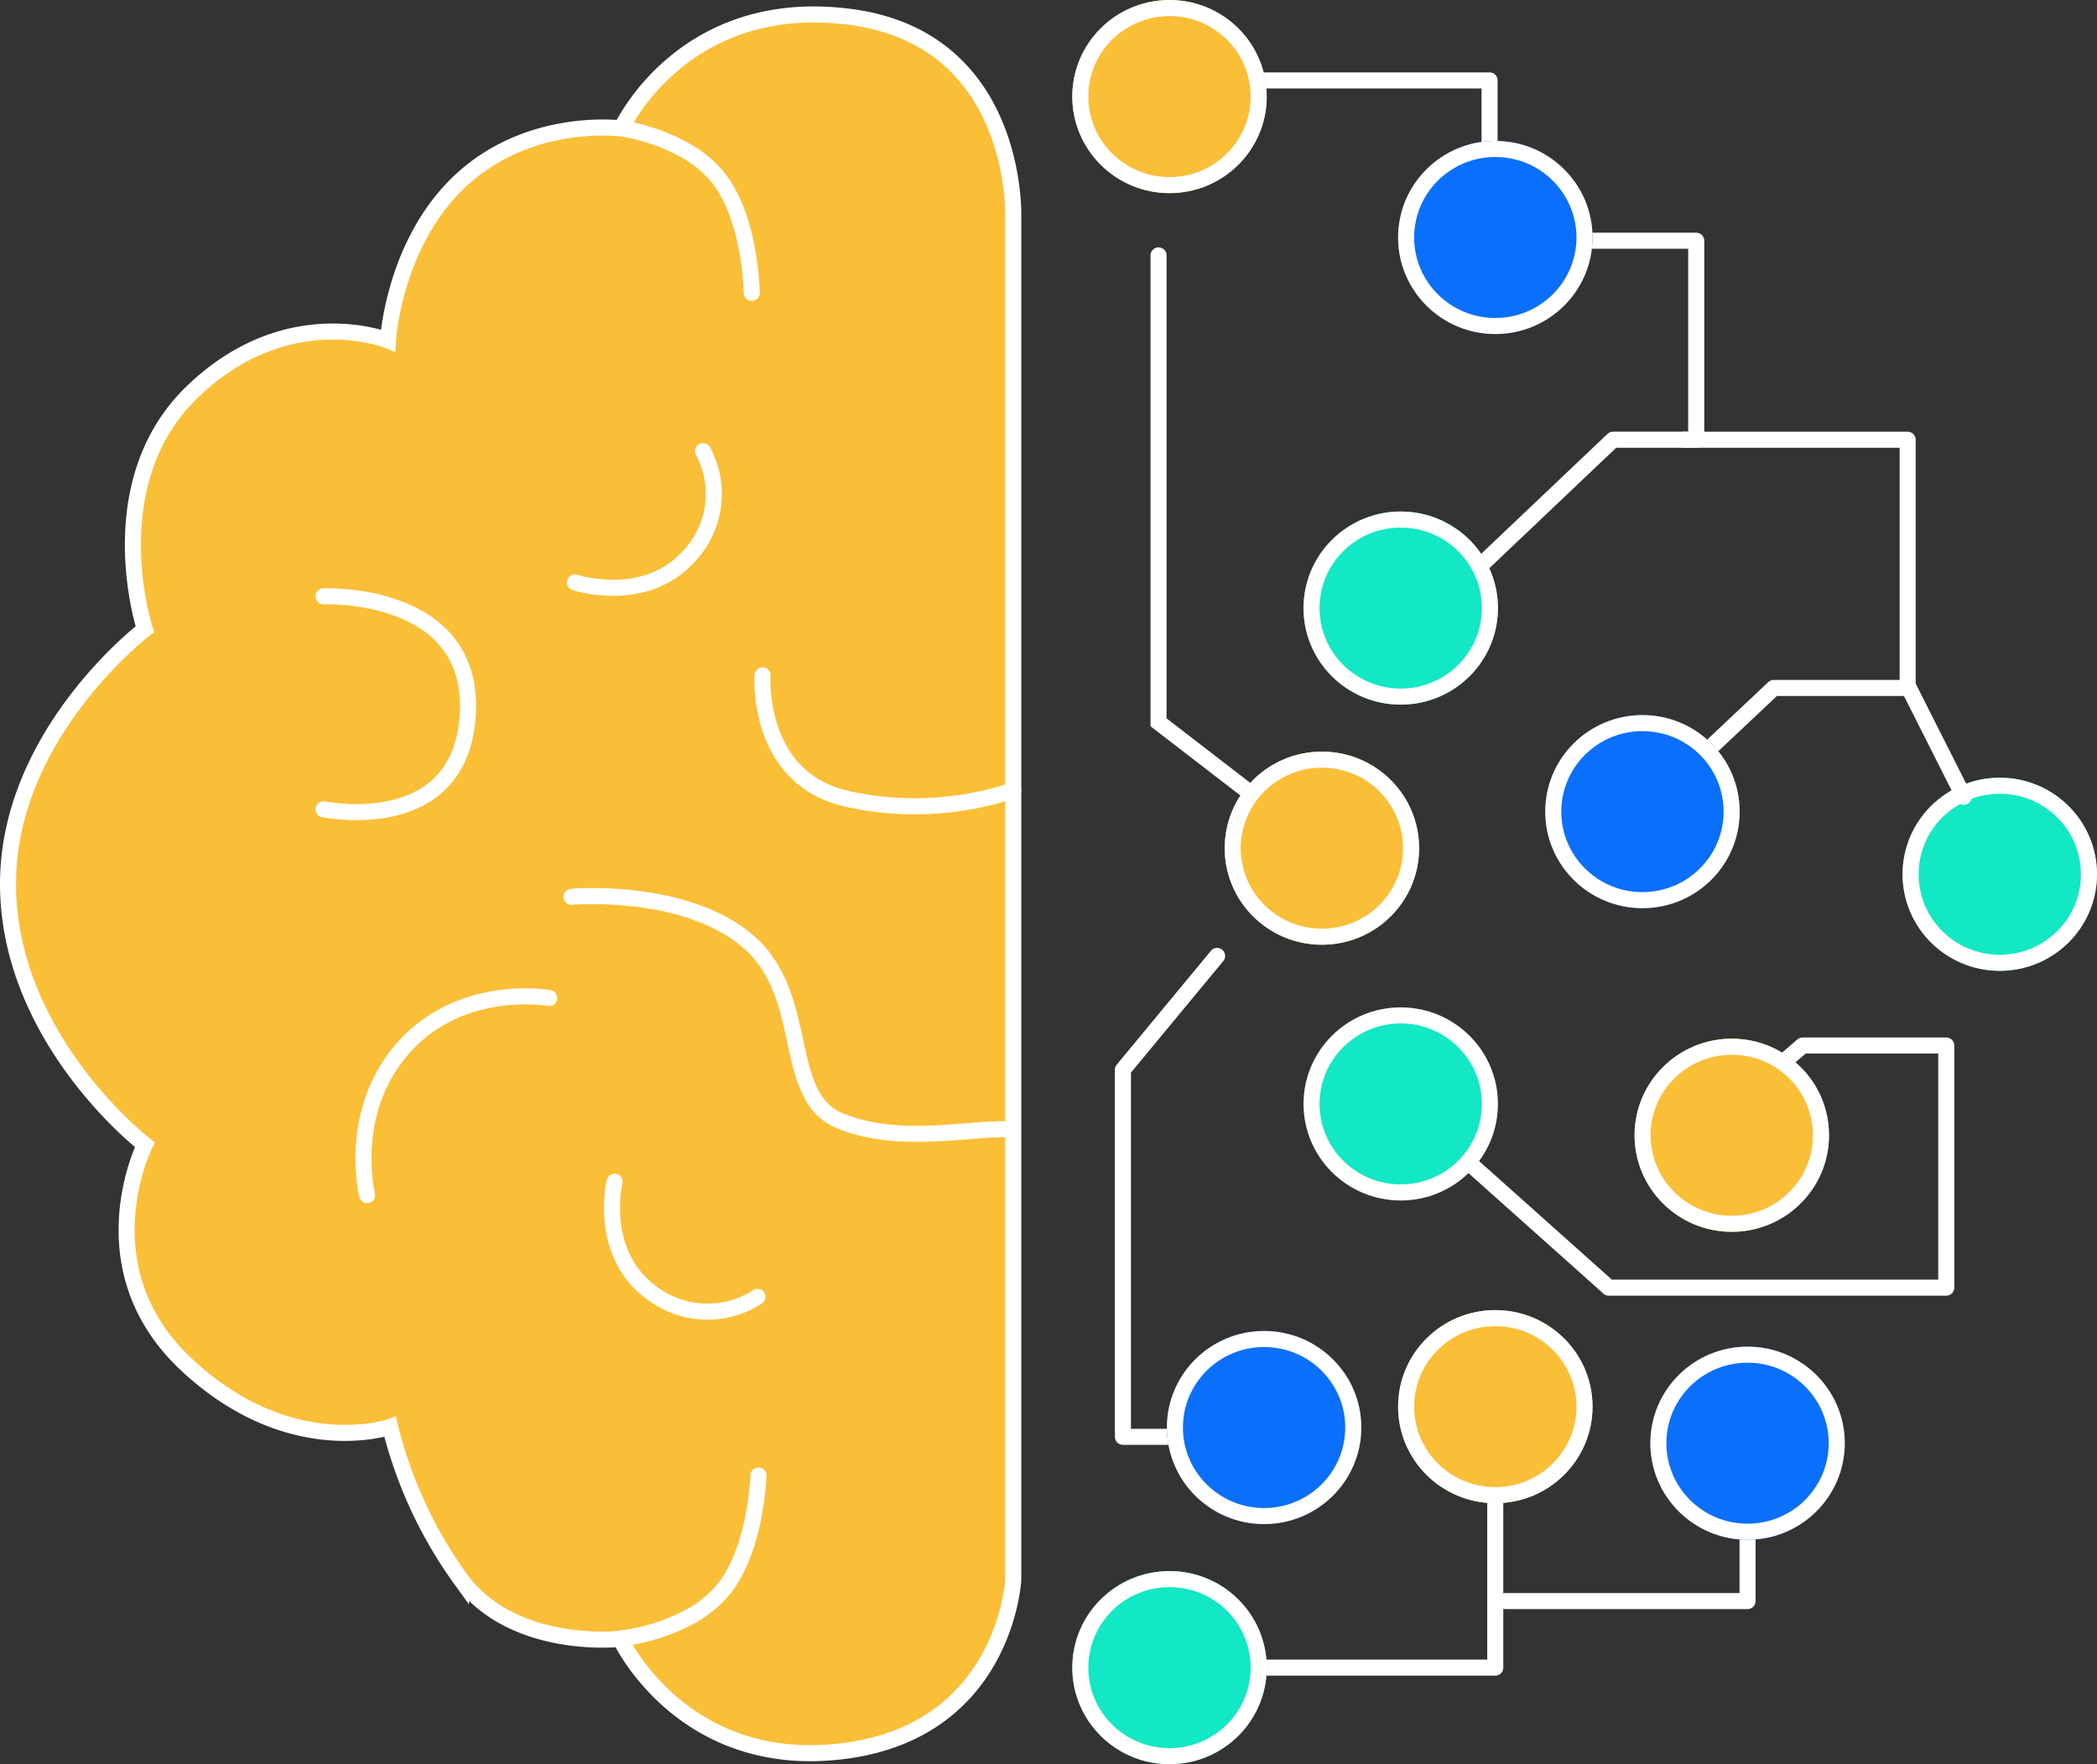 <svg xmlns="http://www.w3.org/2000/svg" width="261.152" height="219.706" viewBox="0 0 261.152 219.706">
  <rect x="0" y="0" width="261.152" height="219.706" fill="#333333" stroke="none"/>
  <g id="AI_Illustration" data-name="AI Illustration" transform="translate(1)">
    <g id="Group_1493" data-name="Group 1493" transform="translate(0 1.803)">
      <path id="Path_1340" data-name="Path 1340" d="M125.188,25.2V194.918s-.92,18.776-21.1,21.342-27.84-13.967-27.84-13.967-13.189,1.507-19.837-7.375a54.906,54.906,0,0,1-8.828-19.027s-12.416,4.313-25.322-7.719-5.221-27.415-5.221-27.415S.354,127.927.005,108.849,17.044,76.556,17.044,76.556,11.09,58.4,22.979,46.974,47.324,40.6,47.324,40.6s.688-12.32,9.266-20.115,19.8-6.292,19.8-6.292S83.97-2.469,104.956.313,125.188,25.2,125.188,25.2Z" transform="translate(0 0)" fill="#fabe37" stroke="#fff" stroke-width="2"/>
      <path id="Path_1341" data-name="Path 1341" d="M16.681,20.564s-.087-9.3-4.257-14.437A14.239,14.239,0,0,0,8.665,2.966,24.47,24.47,0,0,0,0,0" transform="translate(75.937 14.107)" fill="none" stroke="#fff" stroke-linecap="round" stroke-width="2"/>
      <path id="Path_1342" data-name="Path 1342" d="M16.683,0s-.088,9.3-4.259,14.437A14.25,14.25,0,0,1,8.666,17.6,24.473,24.473,0,0,1,0,20.565" transform="matrix(1, 0.017, -0.017, 1, 76.771, 181.666)" fill="none" stroke="#fff" stroke-linecap="round" stroke-width="2"/>
      <path id="Path_1343" data-name="Path 1343" d="M28.013,0a38.741,38.741,0,0,1-9.428,18.443C10.651,27.063,0,19.883,0,19.883" transform="translate(111.185 72.363) rotate(60)" fill="none" stroke="#fff" stroke-linecap="round" stroke-width="2"/>
      <path id="Path_1344" data-name="Path 1344" d="M0,26.533s17.11,3.574,17.972-11.872S0,.007,0,.007" transform="translate(39.292 72.45)" fill="none" stroke="#fff" stroke-linecap="round" stroke-width="2"/>
      <path id="Path_1345" data-name="Path 1345" d="M.451,24.752S-2.142,14.262,5.1,6.261,23.136.209,23.136.209" transform="translate(44.264 122.279)" fill="none" stroke="#fff" stroke-linecap="round" stroke-width="2"/>
      <path id="Path_1346" data-name="Path 1346" d="M0,16.362s8.839,2.9,14.351-3.448A11.264,11.264,0,0,0,15.939,0" transform="translate(70.612 54.374)" fill="none" stroke="#fff" stroke-linecap="round" stroke-width="2"/>
      <path id="Path_1347" data-name="Path 1347" d="M0,16.481S8.778,19.4,14.257,13A11.465,11.465,0,0,0,15.842,0" transform="matrix(0.087, 0.996, -0.996, 0.087, 91.953, 143.93)" fill="none" stroke="#fff" stroke-linecap="round" stroke-width="2"/>
      <path id="Path_1348" data-name="Path 1348" d="M0,.086S14.187-1.146,22.059,5.7,26,24.959,33.472,28s15.984.8,21.43,1.045" transform="translate(70.165 109.792)" fill="none" stroke="#fff" stroke-linecap="round" stroke-width="2"/>
    </g>
    <g id="Ellipse_277" data-name="Ellipse 277" transform="translate(235.938 96.852)" fill="#12e8c3" stroke="#fff" stroke-width="2">
      <ellipse cx="12.107" cy="12.025" rx="12.107" ry="12.025" stroke="none"/>
      <ellipse cx="12.107" cy="12.025" rx="11.107" ry="11.025" fill="none"/>
    </g>
    <path id="Path_1349" data-name="Path 1349" d="M0,0H30.127V17.346l.944,2.616H55.86V44.743H45.5l-19.6,18.609" transform="translate(154.38 10.015)" fill="none" stroke="#fff" stroke-linecap="round" stroke-linejoin="round" stroke-width="2"/>
    <g id="Ellipse_278" data-name="Ellipse 278" transform="translate(173.113 17.551)" fill="#0a6ffa" stroke="#fff" stroke-width="2">
      <ellipse cx="12.107" cy="12.025" rx="12.107" ry="12.025" stroke="none"/>
      <ellipse cx="12.107" cy="12.025" rx="11.107" ry="11.025" fill="none"/>
    </g>
    <g id="Ellipse_282" data-name="Ellipse 282" transform="translate(161.334 63.702)" fill="#12e8c3" stroke="#fff" stroke-width="2">
      <ellipse cx="12.107" cy="12.025" rx="12.107" ry="12.025" stroke="none"/>
      <ellipse cx="12.107" cy="12.025" rx="11.107" ry="11.025" fill="none"/>
    </g>
    <path id="Path_1350" data-name="Path 1350" d="M0,0H27.908V30.606L34.9,44.463" transform="translate(208.664 54.763)" fill="none" stroke="#fff" stroke-linecap="round" stroke-linejoin="round" stroke-width="2"/>
    <path id="Path_1351" data-name="Path 1351" d="M0,15.4,16.349,0H33.114" transform="translate(203.544 85.677)" fill="none" stroke="#fff" stroke-linecap="round" stroke-linejoin="round" stroke-width="2"/>
    <g id="Ellipse_283" data-name="Ellipse 283" transform="translate(191.438 89.052)" fill="#0a6ffa" stroke="#fff" stroke-width="2">
      <ellipse cx="12.107" cy="12.025" rx="12.107" ry="12.025" stroke="none"/>
      <ellipse cx="12.107" cy="12.025" rx="11.107" ry="11.025" fill="none"/>
    </g>
    <path id="Path_1352" data-name="Path 1352" d="M20.345,73.821,0,58.149V0" transform="translate(143.279 31.807)" fill="none" stroke="#fff" stroke-linecap="round" stroke-width="2"/>
    <path id="Path_1353" data-name="Path 1353" d="M0,31.5H40.568V0" transform="translate(144.646 176.181)" fill="none" stroke="#fff" stroke-linecap="round" stroke-linejoin="round" stroke-width="2"/>
    <g id="Ellipse_281" data-name="Ellipse 281" transform="translate(132.539 195.655)" fill="#12e8c3" stroke="#fff" stroke-width="2">
      <ellipse cx="12.107" cy="12.025" rx="12.107" ry="12.025" stroke="none"/>
      <ellipse cx="12.107" cy="12.025" rx="11.107" ry="11.025" fill="none"/>
    </g>
    <path id="Path_1354" data-name="Path 1354" d="M30.135,0V19.659H0" transform="translate(186.498 179.73)" fill="none" stroke="#fff" stroke-linecap="round" stroke-linejoin="round" stroke-width="2"/>
    <g id="Ellipse_280" data-name="Ellipse 280" transform="translate(204.526 167.705)" fill="#0a6ffa" stroke="#fff" stroke-width="2">
      <ellipse cx="12.107" cy="12.025" rx="12.107" ry="12.025" stroke="none"/>
      <ellipse cx="12.107" cy="12.025" rx="11.107" ry="11.025" fill="none"/>
    </g>
    <path id="Path_1355" data-name="Path 1355" d="M0,13.437,18.72,30.154H60.746V0H42.861L39.229,3.116" transform="translate(180.633 130.205)" fill="none" stroke="#fff" stroke-linecap="round" stroke-linejoin="round" stroke-width="2"/>
    <g id="Path_1604" data-name="Path 1604" transform="translate(161.334 125.453)" fill="#12e8c3">
      <path d="M 12.107 23.051 C 9.139 23.051 6.349 21.903 4.251 19.819 C 2.154 17.737 1 14.969 1 12.025 C 1 9.082 2.154 6.314 4.251 4.232 C 6.349 2.148 9.139 1 12.107 1 C 15.075 1 17.865 2.148 19.963 4.232 C 22.059 6.314 23.214 9.082 23.214 12.025 C 23.214 14.969 22.059 17.737 19.963 19.819 C 17.865 21.903 15.075 23.051 12.107 23.051 Z" stroke="none"/>
      <path d="M 12.107 2 C 6.534 2 2 6.497 2 12.025 C 2 17.553 6.534 22.051 12.107 22.051 C 17.68 22.051 22.214 17.553 22.214 12.025 C 22.214 6.497 17.68 2 12.107 2 M 12.107 3.814697265625e-06 C 18.793 3.814697265625e-06 24.214 5.384 24.214 12.025 C 24.214 18.667 18.793 24.051 12.107 24.051 C 5.42 24.051 1.9073486328125e-06 18.667 1.9073486328125e-06 12.025 C 1.9073486328125e-06 5.384 5.42 3.814697265625e-06 12.107 3.814697265625e-06 Z" stroke="none" fill="#fff"/>
    </g>
    <path id="Path_1356" data-name="Path 1356" d="M8.678,59.89H0V14.176L11.73,0" transform="translate(138.843 119.047)" fill="none" stroke="#fff" stroke-linecap="round" stroke-linejoin="round" stroke-width="2"/>
    <g id="Ellipse_273" data-name="Ellipse 273" transform="translate(144.319 165.754)" fill="#0a6ffa" stroke="#fff" stroke-width="2">
      <ellipse cx="12.107" cy="12.025" rx="12.107" ry="12.025" stroke="none"/>
      <ellipse cx="12.107" cy="12.025" rx="11.107" ry="11.025" fill="none"/>
    </g>
    <g id="Ellipse_3572" data-name="Ellipse 3572" transform="translate(132.539)" fill="#fabe37" stroke="#fff" stroke-width="2">
      <ellipse cx="12.107" cy="12.025" rx="12.107" ry="12.025" stroke="none"/>
      <ellipse cx="12.107" cy="12.025" rx="11.107" ry="11.025" fill="none"/>
    </g>
    <g id="Ellipse_3573" data-name="Ellipse 3573" transform="translate(151.518 93.603)" fill="#fabe37" stroke="#fff" stroke-width="2">
      <ellipse cx="12.107" cy="12.025" rx="12.107" ry="12.025" stroke="none"/>
      <ellipse cx="12.107" cy="12.025" rx="11.107" ry="11.025" fill="none"/>
    </g>
    <g id="Ellipse_3574" data-name="Ellipse 3574" transform="translate(173.113 163.154)" fill="#fabe37" stroke="#fff" stroke-width="2">
      <ellipse cx="12.107" cy="12.025" rx="12.107" ry="12.025" stroke="none"/>
      <ellipse cx="12.107" cy="12.025" rx="11.107" ry="11.025" fill="none"/>
    </g>
    <g id="Ellipse_3575" data-name="Ellipse 3575" transform="translate(202.563 129.354)" fill="#fabe37" stroke="#fff" stroke-width="2">
      <ellipse cx="12.107" cy="12.025" rx="12.107" ry="12.025" stroke="none"/>
      <ellipse cx="12.107" cy="12.025" rx="11.107" ry="11.025" fill="none"/>
    </g>
  </g>
</svg>
